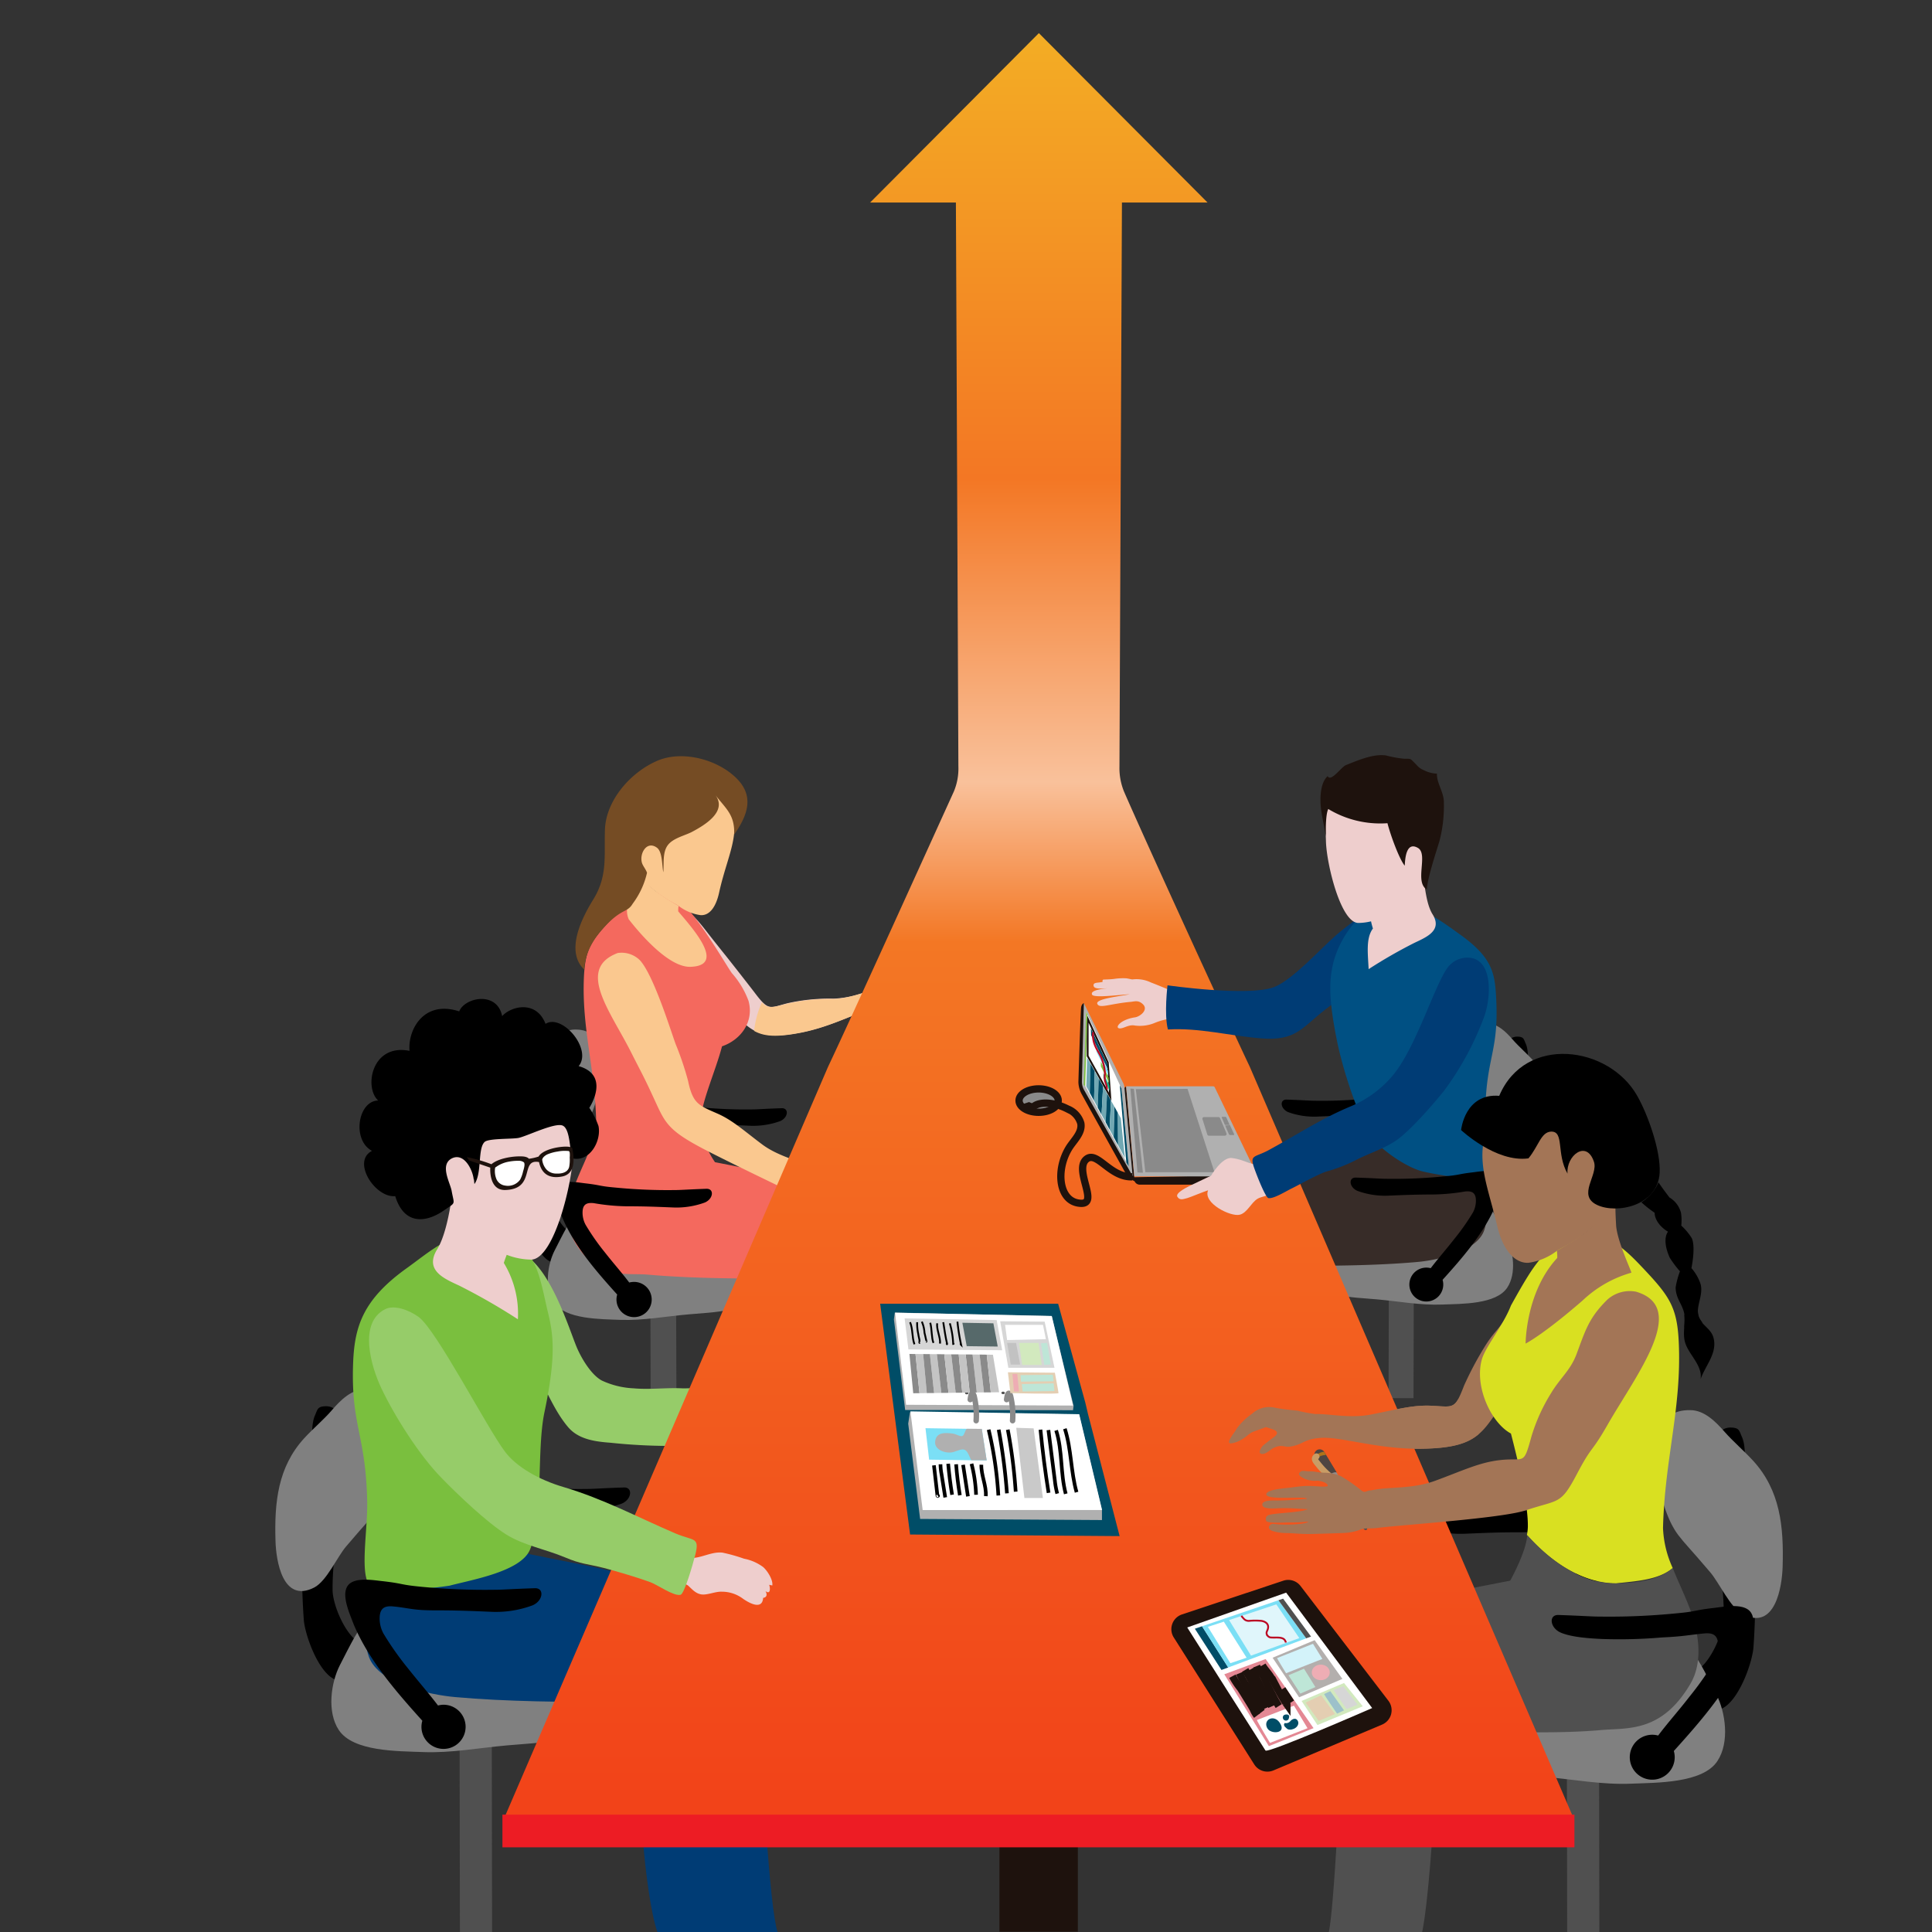 <svg id="Layer_1" data-name="Layer 1" xmlns="http://www.w3.org/2000/svg" xmlns:xlink="http://www.w3.org/1999/xlink" viewBox="0 0 350 350"><rect x="0" y="0" width="350" height="350" fill="#333333" stroke="none"/><defs><style>.cls-1{fill:#fac88f;}.cls-2{fill:#a37556;}.cls-3{fill:#505050;}.cls-4{fill:gray;}.cls-5{fill:#eececd;}.cls-6{fill:#f4695e;}.cls-7{fill:#754c24;}.cls-8{fill:#96cc69;}.cls-9{fill:#003c75;}.cls-10{fill:#7abf3e;}.cls-11{fill:#1e120d;}.cls-12{fill:#fff;}.cls-13{fill:#d9e021;}.cls-14{fill:#372c28;}.cls-15{fill:url(#linear-gradient);}.cls-16{fill:#ed1c24;}.cls-17,.cls-19{fill:#8a8a8a;}.cls-17,.cls-20,.cls-26{stroke:#1e120d;}.cls-17,.cls-20,.cls-24,.cls-26,.cls-27,.cls-28,.cls-31,.cls-47{stroke-miterlimit:10;}.cls-17,.cls-26{stroke-width:1.32px;}.cls-18{fill:#b0b0b0;}.cls-20,.cls-24,.cls-26,.cls-27,.cls-28,.cls-31,.cls-47{fill:none;}.cls-20,.cls-24,.cls-31{stroke-width:0.33px;}.cls-21{fill:#004d67;}.cls-22{fill:#7bdff5;}.cls-23{fill:#0eb88c;}.cls-24{stroke:#bb0823;}.cls-25{fill:#71a8b3;}.cls-27{stroke:#8a8a8a;stroke-width:0.99px;}.cls-27,.cls-47{stroke-linecap:round;}.cls-28,.cls-31{stroke:#000;}.cls-28{stroke-width:0.66px;}.cls-29{fill:#c9c9c9;}.cls-30{fill:#d6d6d6;}.cls-32{fill:#56696a;}.cls-33{fill:#c4c4c4;}.cls-34{fill:#c2c2c2;}.cls-35{fill:#d2e9be;}.cls-36{fill:#bee6d7;}.cls-37{fill:#e4ceb2;}.cls-38{fill:#eeadb4;}.cls-39{fill:#e0f6fb;}.cls-40{fill:#e48894;}.cls-41{fill:#b3afad;}.cls-42{fill:#d3f3fa;}.cls-43{fill:#9dc1ca;}.cls-44{fill:#928c8a;}.cls-45{fill:#4e4542;}.cls-46{fill:#af7319;}.cls-47{stroke:#c99c65;stroke-width:1.12px;}.cls-48{fill:#005083;}</style><linearGradient id="linear-gradient" x1="188.2" y1="328.9" x2="188.2" y2="6" gradientUnits="userSpaceOnUse"><stop offset="0.01" stop-color="#f24319"/><stop offset="0.49" stop-color="#f37724"/><stop offset="0.58" stop-color="#f9c19b"/><stop offset="0.75" stop-color="#f37724"/><stop offset="1" stop-color="#f3ad24"/></linearGradient></defs><title>img</title><path class="cls-1" d="M161.18,236.13c-.68-5.88,2.3-15.16-6.56-18.09-2.28-.75-4.29-1.59-6.5-2.44-5.57,2.78-9.35,9.84-8.2,15.92a3.16,3.16,0,0,0,.22.35h.2a10.42,10.42,0,0,1,3.66,1.32s-.1,10.18,0,12.66a60,60,0,0,0,1.11,10.09h18C162.23,249.47,161.51,239,161.18,236.13Z"/><path class="cls-2" d="M153.7,255.94h2.74c-1.6-8.17-1.21-17.08-4-25.09C152.8,239.32,155.31,247.48,153.7,255.94Z"/><polygon class="cls-3" points="117.88 255.94 122.55 255.94 122.49 236.97 117.83 236.97 117.88 255.94"/><path d="M113.57,200.56c.79-1.43,3.64-.87,4.89-.73,2.9.34,5,.47,7.9.72a85.57,85.57,0,0,0,9.87.43c1.08,0,2.13-.11,5.42-.22,1.32,0,1.13,1.73-.32,2.34a14.28,14.28,0,0,1-5.49.84c-3-.13-4.6-.2-7.65-.2s-6.21-.33-8.27-.53c-1.07-.11-1.74.11-1.89,1.17a4.26,4.26,0,0,0,.51,2.54,40.48,40.48,0,0,0,3.29,4.68c1.47,1.89,2.8,3.37,4.11,5.09a3.32,3.32,0,0,1,.77-.1,3,3,0,1,1-3,3,2.81,2.81,0,0,1,.12-.82c-3.55-3.94-7.28-8.22-9.34-13.09C114,204.36,112.81,201.9,113.57,200.56Z"/><path d="M99.64,228.52c-2.26-1.09-4.11-6.06-4.38-8.44A92,92,0,0,1,95.08,210c0-4.85.84-9.34,1.33-14.07.18-1.68-.21-4.06.46-5.59.38-.86.36-1.26,1.4-1.33,2.86-.18,2.53,3.84,2.67,5.5.6,7.11-1.56,14-1.52,21.12,0,2.2,2.08,7.29,4.63,8-.72,1.27-1.52,4.12-2.26,5.69A5,5,0,0,1,99.64,228.52Z"/><path class="cls-4" d="M115,217.2c6.26-.47,13.46-4,19.62-1,7.06,3.52,9.35,12,3.75,17.84-3.51,3.68-8.86,3.64-13.64,4.07-4.15.36-8.13,1.13-12.27,1-3.57-.15-10.06-.05-12.14-3.19-1.74-2.64-1.14-6.87.17-9.41,3.17-6.18,4.16-9.11,11.58-9.13C112.94,217.38,113.64,217.3,115,217.2Z"/><path class="cls-4" d="M105.85,204.09c1.6-2.14,2.67-5.71,3.17-10.13.37-3.19-.24-7.53-4.89-7.45-2,0-3.59,1.64-4.8,3s-2.75,2.68-4,4.1c-3.81,4.16-4.34,9.24-4.16,14.9.08,2.8,1,9.06,5.57,6.73,1.83-.94,3.33-4.44,4.66-6C104.39,205.77,104.88,205.38,105.85,204.09Z"/><path class="cls-5" d="M156.24,179.92a19.25,19.25,0,0,1-5.24,1,34.19,34.19,0,0,0-8.36.83c-3.09.79-3.34,1.47-5.71-1.64-1-1.32-5.11-6.57-5.72-7.31-.8-1-1.8-2.25-2.47-3.11-1.92-2.44-3.27-4.44-6.17-5.83-1.29-.62-4.22-.29-3.72.22-4.57,5.38,2.77,9.61,8.06,14.38,3.2,2.89,3.37,2.57,6.36,5.48s4.6,4.51,11.72,3.13c4.74-.91,8.66-2.86,11.46-3.83A11.27,11.27,0,0,0,156.24,179.92Z"/><path class="cls-6" d="M148.27,215.37a68.09,68.09,0,0,0-12.74-3.66c-1.71-.32-6-1.17-6-1.17s-1.88-2.6-1.93-4.63A12,12,0,0,1,127,203c-.09-3,2.65-9,3.8-13.45,3.37-1.15,5.85-4.41,4.8-8.24a15.86,15.86,0,0,0-3-5c-1-1.3-7.4-12.69-10.85-14.07-4-1.59-7,0-10.54,3.82-4.07,4.29-5.2,5.76-5.43,11-.4,9.23,2,16.35,2.22,26.07.1,4.12-3.5,9.38-4.52,13.68-.95,4-.3,6.59.68,8.25,4.07,6.89,9.41,5.51,13.18,5.85,7.44.66,15.88.73,23,.71a2.93,2.93,0,0,1-.21-.35C138.92,225.21,142.71,218.15,148.27,215.37Z"/><path d="M100.81,215.14c.85-1.52,3.88-.92,5.2-.77,3.09.36,2.4.5,5.49.77a96.61,96.61,0,0,0,10.76.45c1.14,0,2.26-.11,5.76-.23,1.41,0,1.2,1.84-.34,2.49a14.92,14.92,0,0,1-5.84.89c-3.23-.13-5.15-.21-8.4-.21a37.5,37.5,0,0,1-5.88-.57c-1.13-.11-1.84.12-2,1.25a4.59,4.59,0,0,0,.55,2.71,42.45,42.45,0,0,0,3.5,5c1.57,2,3,3.59,4.38,5.42a3.61,3.61,0,0,1,.82-.11,3.19,3.19,0,1,1-3,2.29c-3.78-4.19-7.75-8.74-9.93-13.93C101.25,219.2,100,216.58,100.81,215.14Z"/><path class="cls-1" d="M171,180.3c-.51-.61-.74-.69-1.26-1.28a9.23,9.23,0,0,0-2.53-1.59,3.58,3.58,0,0,0-3.41-.12c-1,.39-1.93.7-2.91,1a20.49,20.49,0,0,1-2.41,1c-1.77.29-4.53,1.6-7.51,1.65a35,35,0,0,0-8.48.89c-2.36.6-3.41,1-4.46-.28a16.49,16.49,0,0,0-1.41,5.19c1.79,1,4,1.18,8.34.35,6.23-1.2,11-4.19,13.77-4.4a5.82,5.82,0,0,1,2.42.16,5.55,5.55,0,0,0,1.59.2c1.06,0,1.08-.61,2.47-.31.47.11,1.18.64,1.75.52.79-.17-.08-1-.41-1.18-.52-.26-1-.49-1.7-.83-.52-.24-.81-.62,0-1.08l.86-.51,1.8.26a9.83,9.83,0,0,1,1.74.68,5.39,5.39,0,0,0,.95.27C170.71,180.94,171.67,181.09,171,180.3Z"/><path class="cls-1" d="M122.87,165.11a4.91,4.91,0,0,1,.06-1c-3.36-1.9-7.22-4.35-8.52-8.51a14.71,14.71,0,0,1,.2,4.92c-.12,2.19-.13,1.15-.77,3.15a3.74,3.74,0,0,0,.06,2.86c1.92,2.48,7.15,8.67,11.11,8.62C131.41,175,126,168.75,122.87,165.11Z"/><path class="cls-1" d="M130.79,143.12c-3.58-5.3-11.91-5.52-14.8-2.57-3.69,3.77-3.74,8.33-1.92,14.49.2.71.46,1.24.64,1.8.77,2.47,4.91,5.51,7.5,6.85l.66.37a8.46,8.46,0,0,0,4.06,1.73c1.71.09,2.81-1.64,3.35-4.11C132,153.84,135.29,149.75,130.79,143.12Z"/><path class="cls-7" d="M133.32,140.89c-3.43-3.32-9.56-4.93-14-3.17-4.93,2-9.55,7.19-9.73,12.58-.16,4.86.53,8.42-2.17,12.74-2,3.26-5.09,9.28-1.56,12.63.1-3.42,2.1-6.29,4.41-8.54,2.56-2.49,3.44-1.88,4.35-3.42a14.86,14.86,0,0,0,2.59-5.59c-.14-.52-.73-1.24-.9-1.76-.54-1.7.86-4.18,2.73-2.77,1,.79.87,3.3,1.13,4.42.12-1.51-.16-3.55.77-4.85s3-1.74,4.35-2.42c2.37-1.25,6.62-3.77,4.22-6.83,1.95,2.59,3.64,3.63,3.49,7.29C135.38,147.77,136.8,144.25,133.32,140.89Z"/><path class="cls-1" d="M159,217.06c-1.45-.51-2.88-1.18-4-1.67.23-.48,5.42,2.22,5.84,1.29.29-.64-1.91-1.65-2.35-1.86a31.65,31.65,0,0,0-2.89-1.36c-1.26-.44-2.92-.71-2.65-1,.4-.48,1.65-.19,1.65-.19a3.66,3.66,0,0,0,2,.34c.34-.08,1.22-.13.92-.78-.15-.32-.63-.34-.93-.43a9.44,9.44,0,0,0-1-.29,8.42,8.42,0,0,1-1.34-.29,5.87,5.87,0,0,0-2.57-.31,24.41,24.41,0,0,0-3.69,1.11c-.61.2-.9-.05-1.46-.26-.22-.07-.39-.21-.57-.28-1.8-1-5.2-1.74-7.91-3.78-3.34-2.5-5.34-4.37-8.11-5.58-3.33-1.46-4.42-1.74-5.29-5.91a54.7,54.7,0,0,0-2.24-6.64c-.84-2.24-4-12.57-6.51-15.24a4.71,4.71,0,0,0-4-1.28c-7.53,2.85-1.39,10.47,2.29,17.71,2.22,4.39,2.4,4.56,4.39,8.89s2.43,5.61,9.8,9.37c5.3,2.71,12.41,6.08,15.41,7.57.87.58,1.51.68,2.08,1.08a7.13,7.13,0,0,0,2.33,1.43c1.19.47,3.89,1.52,4.62,1.78,1.16.41,1.82.53,3,.88a7.19,7.19,0,0,0,2.12.42c1.13,0,.9-.94.38-1.07A13.92,13.92,0,0,1,156,220c-.86-.33-2.59-1.07-2.51-1.37a20.29,20.29,0,0,0,2.47,1c.81.27,3.08,1.25,3.35.87.49-.68.06-1-.73-1.37-1.3-.67-3.63-1.57-4.32-2.31,1.49.47,2.37.63,3.78,1.17.58.22,2.37,1.11,2.72.4S159.46,217.23,159,217.06Z"/><path class="cls-5" d="M144.75,257.21c-.47-.91-.75-1.06-1.25-1.95s-1.51-1.57-2.76-2.67a4.63,4.63,0,0,0-4.28-1c-1.31.24-2.61.38-3.92.5a27.21,27.21,0,0,1-3.3.62c-2.31-.1-6.13.82-9.9.11-4.62-.88-7.58-1.77-11-1.62h-.17c-.84,2.44-.51,5.07-.15,7.71.66,0,1.37.06,2.14.07,8.16.12,15-2.38,18.5-1.93a7.67,7.67,0,0,1,3,.83,7.11,7.11,0,0,0,2,.68c1.34.28,1.52-.49,3.19.26.56.25,1.31,1.11,2.07,1.11,1,0,.17-1.3-.21-1.6-.58-.46-1.1-.87-1.92-1.48-.6-.45-.86-1,.24-1.38l1.21-.41s1.17.41,2.2.79,1.21.88,2,1.32a6.77,6.77,0,0,0,1.13.59C144.18,257.93,145.36,258.37,144.75,257.21Z"/><path class="cls-8" d="M88.65,228c-1.44,4.11,1.28,7.78,3.25,11.2,2.11,3.68,4.22,7.39,6.19,11.15,1.47,2.79,2.78,5.78,4.84,8.2,1.9,2.23,4.92,2.61,7.7,2.82a103.13,103.13,0,0,0,11.78.57c2.22-.09,6.26.87,7.64-1.27.92-1.42,1.94-7.37.6-8.6-1.11-1-5.6-.49-7.07-.56-2.9-.14-5.9.26-8.78,0a15.27,15.27,0,0,1-5.79-1.42c-2-1.09-3.84-4.27-4.67-6.36C102.2,238.3,97,221.42,88.65,228Z"/><path class="cls-3" d="M86.23,354.16h0a2.92,2.92,0,0,0,2.92-2.93l-.06-36.49H83.26l.06,36.51A2.91,2.91,0,0,0,86.23,354.16Z"/><path d="M77.93,269.21c1-1.78,4.56-1.09,6.12-.9,3.62.41,6.25.58,9.88.9a108.09,108.09,0,0,0,12.34.53c1.34,0,2.66-.14,6.77-.27,1.65-.05,1.41,2.16-.39,2.92a17.72,17.72,0,0,1-6.87,1.05c-3.8-.16-5.75-.25-9.57-.25-3.66,0-7.75-.41-10.34-.67-1.33-.13-2.17.14-2.36,1.47a5.34,5.34,0,0,0,.64,3.18A49.58,49.58,0,0,0,88.26,283c1.84,2.37,3.5,4.22,5.15,6.38a3.42,3.42,0,0,1,1-.13A3.72,3.72,0,1,1,90.65,293a3.81,3.81,0,0,1,.15-1c-4.44-4.93-9.1-10.28-11.67-16.37C78.45,274,77,270.9,77.93,269.21Z"/><path d="M60.53,304.18c-2.83-1.37-5.15-7.59-5.48-10.56A113.06,113.06,0,0,1,54.81,281c0-6.07,1.06-11.68,1.68-17.59.22-2.1-.27-5.08.57-7,.47-1.07.45-1.57,1.75-1.65,3.58-.23,3.17,4.8,3.34,6.87.75,8.89-1.95,17.56-1.9,26.41,0,2.75,2.59,9.11,5.79,10-.91,1.58-1.9,5.14-2.83,7.11A6.56,6.56,0,0,1,60.53,304.18Z"/><path class="cls-4" d="M79.73,290c7.82-.59,16.83-5,24.52-1.19,8.83,4.39,11.69,15,4.7,22.29-4.4,4.61-11.09,4.56-17.06,5.09-5.18.46-10.17,1.42-15.33,1.21-4.48-.18-12.59-.05-15.19-4-2.17-3.29-1.42-8.58.21-11.76,4-7.72,5.2-11.38,14.48-11.41C77.15,290.25,78,290.15,79.73,290Z"/><path class="cls-4" d="M68.28,273.63c2-2.68,3.35-7.14,4-12.66.46-4-.3-9.41-6.12-9.31-2.46,0-4.48,2-6,3.77s-3.43,3.35-5.05,5.12c-4.76,5.21-5.42,11.56-5.2,18.63.1,3.51,1.28,11.33,7,8.42,2.28-1.17,4.16-5.55,5.82-7.48C66.46,275.73,67.07,275.25,68.28,273.63Z"/><path class="cls-9" d="M89.94,275c-21.59-1.86-21.68,7-23.1,12.07-.29,3.14-1.36,9.43,0,13.11,1.79,4.83,10.87,6.84,15.59,7.26,9.39.84,20,.91,29,.89,1.66,0,4.57,1.65,4.57,1.65s-.13,12.73,0,15.83c.49,11.73,2,21.33,3.11,24.22,5.34.17,16.33.1,21.76,0-1.55-4.66-2.85-31.71-3.39-36.38-.85-7.34,2.88-18.95-8.2-22.6-7.11-2.35-12.15-5.37-24-7.63-2.14-.41-9.58-1.92-9.58-1.92s.08-3.8-1-5.46C94.4,275.71,90.08,275.11,89.94,275Z"/><path class="cls-10" d="M68.12,287.86c-3.52-.35-1.45-9.9-1.6-16-.28-12.15-3-13.62-2.54-25.15.28-6.5,1.84-11.35,9.75-17,5.3-3.79,10.46-9,19.36-4.77,4.21,2,4.94,7.57,6.07,12.37,1,4.07,1.74,7.76-.52,18.5-1.48,7-.12,19-2.64,24.95-1.67,3.95-10.55,5.43-14.56,6.5A64.05,64.05,0,0,1,68.12,287.86Z"/><path d="M62.88,287.45c1.06-1.9,4.85-1.16,6.51-1,3.85.45,3,.63,6.85,1A118.63,118.63,0,0,0,89.7,288c1.42,0,2.82-.14,7.2-.28,1.76-.06,1.5,2.29-.42,3.1A19,19,0,0,1,89.17,292c-4-.17-6.43-.27-10.49-.27-3.9,0-4.6-.43-7.35-.7-1.42-.15-2.31.14-2.52,1.56a5.68,5.68,0,0,0,.68,3.38,54.35,54.35,0,0,0,4.38,6.22c2,2.52,3.73,4.48,5.48,6.78a3.86,3.86,0,0,1,1-.14,4,4,0,1,1-4,4,4,4,0,0,1,.16-1.1c-4.72-5.24-9.68-10.93-12.42-17.42C63.43,292.52,61.87,289.24,62.88,287.45Z"/><path class="cls-5" d="M91.27,228.79A17.69,17.69,0,0,1,93.82,239a111.55,111.55,0,0,0-10.63-6.1c-2.67-1.24-6.35-2.74-4-6.56,1.24-2,2-5.47,2.41-7.92.56-3.42-1.71-3.27,2.71-2.28,3.32.75,6.36,3.42,9.66,4C93.43,224.08,92.11,226.17,91.27,228.79Z"/><path class="cls-5" d="M90.23,226.58a16.29,16.29,0,0,1-4.55-3c-2.78-3-5-5.92-6-9.87-.31-1.25-1.39-7.2-.07-11.52.8-2.61,1.42-4.57,4-6.41,3.7-2.65,9.82-2.85,14.91.11s5.41,8.1,5.29,13.24-3.39,18.79-7.5,19.06A12.62,12.62,0,0,1,90.23,226.58Z"/><path d="M85.82,213.87c0-1.48-1.59-5.23-4-4-2.2,1.18-.26,4.41,0,5.87.46,2.6.84,2-1.34,3.5-3.44,2.41-7.32,2.59-8.88-2.55-3.62.36-7.94-6.27-4.21-8.2-3.67-1.94-2.56-9.06,1.12-9.12-2.6-2.37-1.18-10.36,5.68-9-.33-3.77,2.53-9.26,9-7.15,1-2.54,6.86-3.74,7.78.86,1.56-1.77,6.15-3,7.86,1.4,3-1.9,8.52,4.6,6,7.66,5.86,1.66,1.93,7.55,1.93,7.55a14.73,14.73,0,0,1,1.66,3.29c.56,2.71-1.58,6.6-4.75,5.86-.48-1.41-.35-5.28-1.72-5.92s-6.49,1.91-8,2.22c-1.15.24-5.42.06-6.15.73-1.3,1.19-.45,5.69-1.85,7.63C85.85,213.84,85.88,213.15,85.82,213.87Z"/><path class="cls-11" d="M84.55,209.61a28.8,28.8,0,0,1,4.48,1.3c1.23-1.07,3.85-1.47,5.36-1.42,1.18,0,1.42.43,1.42.43a9.12,9.12,0,0,0,1.76-.4c1-1.7,5.8-2.16,6.1-1.52.63,3.05,0,4.79-1.86,5.14-2.1.4-3.66-.3-4.16-2.62-3.54-.66-.48,4.88-6.1,5.06-3.06.1-2.73-4.05-2.73-4.05L85,210.23Z"/><path class="cls-12" d="M89.7,211.55a3.78,3.78,0,0,0,.27,2.14,2,2,0,0,0,1.55,1.09,2.73,2.73,0,0,0,2.71-1.08,5.87,5.87,0,0,0,.53-1.49c.11-.36.42-1.33.15-1.64a1.46,1.46,0,0,0-.9-.28,8.84,8.84,0,0,0-1.85.16,5.62,5.62,0,0,0-2.35,1C89.74,211.5,89.79,211.39,89.7,211.55Z"/><path class="cls-12" d="M98.22,210.05a3.24,3.24,0,0,0,.73,1.76,2.39,2.39,0,0,0,1.91.79c.89.05,2-.2,2.25-1.2a7,7,0,0,0,.1-1.71,4.23,4.23,0,0,0,0-.87c-.08-.31-.11-.31-.48-.32a6.42,6.42,0,0,0-1.69.11,7.66,7.66,0,0,0-1.82.49,2.33,2.33,0,0,0-.77.54A1.45,1.45,0,0,0,98.22,210.05Z"/><path class="cls-2" d="M241.35,256.34a24.48,24.48,0,0,0,6.88-.06c4.62-.88,7.58-1.77,11-1.62,4.1.18,4.28.83,6-3.65a60.4,60.4,0,0,1,3.71-7,22.24,22.24,0,0,1,2.19-3,19.07,19.07,0,0,0,2.28-3.36c1.78-3.57,4.25-7.44,7.53-10,1.46-1.11,3.86-1.83,3.36-1,7.18,5.57-.95,12.84-6.37,20.24-3.27,4.47-3.57,4.11-6.57,8.57-3.11,4.62-4.61,6.89-13.95,7-6.21.09-11.66-1.33-15.44-1.81A14.76,14.76,0,0,1,241.35,256.34Z"/><path class="cls-3" d="M286.82,354h0a2.92,2.92,0,0,0,2.92-2.92l-.06-35.49h-5.83l.06,35.51A2.91,2.91,0,0,0,286.82,354Z"/><path d="M294.09,273.51c-1-1.84-4.7-1.12-6.3-.94-3.73.43-6.44.61-10.17.93a110,110,0,0,1-12.71.54c-1.38,0-2.73-.13-7-.27-1.7,0-1.45,2.22.41,3a18.36,18.36,0,0,0,7.07,1.08c3.91-.16,5.92-.26,9.85-.26,3.77,0,8-.42,10.64-.69,1.37-.13,2.24.15,2.44,1.52a5.58,5.58,0,0,1-.66,3.27,50.8,50.8,0,0,1-4.24,6c-1.89,2.44-3.6,4.34-5.29,6.56a4.07,4.07,0,0,0-1-.13A3.83,3.83,0,1,0,281,298a3.65,3.65,0,0,0-.15-1c4.57-5.07,9.37-10.58,12-16.85C293.55,278.4,295.06,275.24,294.09,273.51Z"/><path d="M312,309.49c2.91-1.4,5.3-7.8,5.64-10.86a117.29,117.29,0,0,0,.24-13c0-6.24-1.08-12-1.72-18.11-.23-2.16.28-5.22-.59-7.2-.49-1.1-.46-1.62-1.8-1.7-3.69-.24-3.26,4.94-3.44,7.07-.77,9.15,2,18.07,1.95,27.18,0,2.84-2.66,9.38-5.95,10.26.93,1.63,1.95,5.3,2.91,7.32A6.55,6.55,0,0,0,312,309.49Z"/><path class="cls-4" d="M292.24,294.92c-8.05-.6-17.33-5.17-25.25-1.23-9.08,4.53-12,15.41-4.83,22.95,4.53,4.75,11.41,4.7,17.55,5.24,5.34.47,10.47,1.47,15.79,1.25,4.61-.19,13-.06,15.63-4.11,2.24-3.39,1.47-8.83-.21-12.11-4.08-7.94-5.36-11.71-14.91-11.74C294.89,295.16,294,295.06,292.24,294.92Z"/><path class="cls-4" d="M304,278.05c-2.06-2.75-3.44-7.35-4.09-13-.47-4.11.31-9.69,6.3-9.59,2.54,0,4.62,2.11,6.18,3.89s3.53,3.45,5.2,5.27c4.9,5.36,5.57,11.89,5.35,19.18-.1,3.6-1.32,11.66-7.17,8.66-2.35-1.21-4.28-5.71-6-7.69C305.9,280.22,305.27,279.72,304,278.05Z"/><path class="cls-13" d="M292.82,286.84c3.21-.4,7.55-.52,10.21-2.77a19.22,19.22,0,0,1-1.76-7.23c.3-12.5,3.38-21.67,2.86-33.54-.29-6.7-1.75-8.59-7-14.11-4.62-4.87-7.86-6.66-13-4.63-4.44,1.78-6,4-10.41,11.95-1.4,3.64-4.63,7.46-5.28,9.8-1.36,4.93,1.72,11.48,5.28,13.39,1.48,5.68,3.17,13.15,3.06,17a8.64,8.64,0,0,1-.17,1.39C281,283,286.73,286.84,292.82,286.84Z"/><path class="cls-3" d="M307.09,294.44c-.76-3.21-2.64-6.85-4.06-10.37-2.66,2.25-6.53,2.68-10.21,2.77-6.09.16-11.8-3.88-16.15-8.75-.15,3-3.08,8.26-3.08,8.26l-7.77,1.51a87.31,87.31,0,0,0-16.4,4.71c7.16,3.58,12,12.67,10.55,20.49a3.46,3.46,0,0,1-.28.44c9.13,0,20.73.78,30.3-.08,4.86-.43,11,.51,16.23-8.36C307.48,302.93,308.32,299.61,307.09,294.44Z"/><path class="cls-3" d="M279.94,287.5c16.73-1.44,16.8,5.45,17.89,9.35.23,2.43,1.06,7.3,0,10.15-1.39,3.74-8.42,5.3-12.07,5.62-7.28.65-15.53.71-22.44.69a10,10,0,0,0-3.54,1.28s.1,9.86,0,12.26c-.38,9.08-1.54,21.88-2.41,24.11-4.14.13-12.65.08-16.86,0,1.21-3.61,2.21-29.91,2.63-33.52.66-5.7-2.23-14.68,6.35-17.51,5.51-1.82,9.41-4.16,18.63-5.91,1.66-.32,7.42-1.49,7.42-1.49s-.07-2.94.76-4.22C276.49,288,279.84,287.56,279.94,287.5Z"/><polygon class="cls-3" points="256.07 253.3 251.55 253.3 251.6 234.25 256.12 234.25 256.07 253.3"/><path d="M260.24,199c-.77-1.38-3.53-.84-4.73-.7-2.81.32-4.85.46-7.65.7a82.63,82.63,0,0,1-9.56.41c-1,0-2.06-.1-5.25-.21-1.28,0-1.09,1.67.31,2.27a13.78,13.78,0,0,0,5.32.81c2.94-.12,4.45-.2,7.41-.2s6-.31,8-.51c1-.1,1.68.1,1.83,1.13a4.18,4.18,0,0,1-.5,2.47,38.76,38.76,0,0,1-3.19,4.52c-1.42,1.84-2.71,3.27-4,4.94a2.66,2.66,0,0,0-.75-.1,2.88,2.88,0,1,0,2.88,2.88,3,3,0,0,0-.11-.8c3.44-3.81,7-8,9-12.68C259.84,202.68,261,200.3,260.24,199Z"/><path d="M273.73,226.07c2.18-1,4-5.87,4.24-8.18a88.4,88.4,0,0,0,.18-9.76c0-4.7-.82-9-1.3-13.63-.17-1.62.21-3.93-.44-5.41-.37-.83-.35-1.22-1.35-1.29-2.78-.17-2.46,3.72-2.59,5.32-.59,6.89,1.51,13.61,1.47,20.46,0,2.13-2,7.06-4.48,7.72.7,1.22,1.47,4,2.18,5.51A5.07,5.07,0,0,0,273.73,226.07Z"/><path class="cls-4" d="M258.86,215.11c-6.07-.46-13-3.89-19-.93-6.84,3.41-9.05,11.59-3.64,17.27,3.41,3.57,8.59,3.53,13.21,3.94,4,.36,7.88,1.1,11.88.94,3.46-.14,9.75,0,11.76-3.09,1.68-2.55,1.1-6.65-.16-9.11-3.07-6-4-8.81-11.22-8.84C260.85,215.29,260.18,215.21,258.86,215.11Z"/><path class="cls-4" d="M267.72,202.41c-1.55-2.07-2.59-5.53-3.08-9.8-.35-3.09.24-7.29,4.74-7.22,1.91,0,3.48,1.59,4.65,2.93s2.66,2.6,3.91,4c3.69,4,4.2,8.94,4,14.42-.08,2.72-1,8.78-5.4,6.52-1.77-.91-3.22-4.3-4.5-5.79C269.13,204,268.66,203.67,267.72,202.41Z"/><path class="cls-14" d="M250.94,203.5c16.73-1.44,16.8,5.45,17.89,9.35.23,2.43,1.06,7.3,0,10.15-1.39,3.74-8.42,5.3-12.07,5.62-7.28.65-15.53.71-22.44.69a10,10,0,0,0-3.54,1.28s.1,9.86,0,12.26c-.38,9.08-1.54,11.88-2.41,14.11-4.14.13-12.65.08-16.86,0,1.21-3.61,2.21-19.91,2.63-23.52.66-5.7-2.23-14.68,6.35-17.51,5.51-1.82,9.41-4.16,18.63-5.91,1.66-.32,7.42-1.49,7.42-1.49s-.07-2.94.76-4.22C247.49,204,250.84,203.56,250.94,203.5Z"/><rect class="cls-11" x="181.06" y="332.7" width="14.2" height="17.24"/><path class="cls-15" d="M188.2,328.9H91.54L150,193.28c4.16-8.77,18.43-40.28,22.79-49.87a10.74,10.74,0,0,0,.83-4.56l-.45-102.16H157.63L188.2,6l30.56,30.69H203.25l-.45,102.16a11.26,11.26,0,0,0,.83,4.56c4.11,9.46,18.63,41.1,22.79,49.87L284.86,328.9H188.2Z"/><rect class="cls-16" x="91.02" y="328.74" width="194.2" height="5.92"/><path class="cls-2" d="M282.11,227.89a7.05,7.05,0,0,0-.07-1.31c4.32-2.45,9.29-5.6,11-11-.54,1.55-.4,3.9-.27,6.34.15,2.82,2.78,8.34,2.77,8.64a21.26,21.26,0,0,0-8.86,5.06c-7.26,6.29-10.3,7.78-10.3,7.78S276.37,234.08,282.11,227.89Z"/><ellipse class="cls-17" cx="188.16" cy="199.38" rx="3.55" ry="2.12"/><path class="cls-11" d="M184.93,200.15c.44-.16,1.49-.5,1.49-.5l1.15.47s.05.93.09,1.32A4,4,0,0,1,186,201,2.63,2.63,0,0,1,184.93,200.15Z"/><path class="cls-11" d="M205.48,213.18,204,196.82l-.51.46s.91,13,1.19,15.69a1.28,1.28,0,0,0,1,1.05Z"/><path class="cls-11" d="M227.67,212.83v.78c0,.59-.25,1-.85,1H206.47a1,1,0,0,1-1-1l0-.34Z"/><path class="cls-11" d="M196.35,181.73s-.4.1-.5.79-.49,13.51-.49,13.51a4.9,4.9,0,0,0,.46,1.92c.33.68,8.32,15,8.32,15a1.2,1.2,0,0,0,.63.29.48.48,0,0,0,.4-.16Z"/><path class="cls-18" d="M196.35,181.73,196,195.87a3,3,0,0,0,.39,1.59l8.8,15.6-1.48-16a2.75,2.75,0,0,0-.25-.89Z"/><path class="cls-18" d="M204,196.79h15.75a.36.36,0,0,1,.32.2l7.53,15.62a.36.36,0,0,1-.32.51H205.48Z"/><path class="cls-12" d="M196.77,183.3l-.32,12.93a.94.94,0,0,0,.1.43l7.94,14.65-1.33-14.12Z"/><polygon class="cls-19" points="206.06 212.4 207.05 212.45 205.42 197.26 204.78 197.21 206.06 212.4"/><polygon class="cls-19" points="207.49 212.35 220.01 212.35 215.13 197.26 205.76 197.31 207.49 212.35"/><path class="cls-19" d="M218.13,202.37l2.6,0a.3.3,0,0,1,.29.19l1.16,2.74a.31.31,0,0,1-.29.44H219a.31.31,0,0,1-.29-.22l-.85-2.71A.3.3,0,0,1,218.13,202.37Z"/><path class="cls-19" d="M223.55,205.41l-.74-1.58-.86.07.65,1.52a.32.32,0,0,0,.31.2h.59C223.62,205.61,223.55,205.41,223.55,205.41Z"/><path class="cls-19" d="M222.15,202.42a.19.19,0,0,0-.15-.09h-.57s-.16,0-.1.11c.13.32.35.83.57,1.35l.86,0Z"/><polygon class="cls-20" points="197.04 184.52 197.04 191.3 201.13 198.69 200.69 192.48 197.04 184.52"/><polygon class="cls-21" points="197.62 186.27 200.63 192.78 200.7 193.72 197.66 187.53 197.62 186.27"/><polygon class="cls-22" points="198.63 189.67 200.72 193.97 200.79 194.91 198.63 190.52 198.63 189.67"/><polygon class="cls-10" points="199.43 192.32 200.84 195.24 200.91 196.18 199.43 193.17 199.43 192.32"/><polygon class="cls-23" points="199.89 194.41 200.97 196.66 201.04 197.6 199.89 195.26 199.89 194.41"/><path class="cls-24" d="M198.1,187c-.15.15-.1.61-.09.81a4.56,4.56,0,0,0,.3,1.42c.34.94,1,1.75,1.32,2.67a8.49,8.49,0,0,1,.54,2.58,5.87,5.87,0,0,0,0,1.33c.14.44.48,1.21.32,1.55"/><polygon class="cls-10" points="196.59 196.82 196.99 183.75 196.77 183.3 196.35 196.52 196.59 196.82"/><polygon class="cls-21" points="202.86 196.62 203.16 197.19 204.49 211.31 204.04 210.57 202.86 196.62"/><polygon class="cls-25" points="196.94 191.59 196.79 196.82 197.42 197.98 197.57 192.73 196.94 191.59"/><polygon class="cls-21" points="197.57 192.73 197.42 197.98 198.2 199.43 198.32 194.07 197.57 192.73"/><polygon class="cls-25" points="198.32 194.07 198.2 199.43 198.86 200.66 199.04 195.37 198.32 194.07"/><polygon class="cls-21" points="199.04 195.37 198.86 200.66 199.56 201.96 199.83 196.79 199.04 195.37"/><polygon class="cls-25" points="199.83 196.79 199.56 201.96 200.3 203.32 200.56 198.1 199.83 196.79"/><polygon class="cls-21" points="200.56 198.1 200.3 203.32 201.02 204.65 201.26 199.36 200.56 198.1"/><polygon class="cls-25" points="203.05 202.59 202.47 201.53 202.54 207.46 203.79 209.79 203.05 202.59"/><polygon class="cls-21" points="201.86 200.44 201.75 206 202.54 207.46 202.47 201.53 201.86 200.44"/><polygon class="cls-25" points="201.26 199.36 201.02 204.65 201.75 206 201.86 200.44 201.26 199.36"/><path class="cls-26" d="M187,201.06c-.07-1.11,2.79-2,6.43-.15a4,4,0,0,1,2.37,2.59c.32,1.78-1.38,3.16-2.23,4.62-2.28,3.88-1.76,9.14,1.64,9.8,4.53.89-1-6.06,1.7-8,1.92-1.35,4.22,3.41,8.21,3.27"/><polygon class="cls-21" points="164.87 277.99 202.83 278.28 197.11 256.19 196.62 254.12 191.69 236.18 159.45 236.18 164.87 277.99"/><polygon class="cls-18" points="164.85 255.84 164.53 257.91 166.69 275.17 199.63 275.37 199.63 273.59 195.49 256.24 164.85 255.84"/><polygon class="cls-12" points="164.93 255.68 167.15 273.56 199.65 273.55 195.51 256.2 164.93 255.68"/><polygon class="cls-18" points="162.11 237.78 161.94 239.01 163.98 255.43 194.39 255.47 194.49 254.67 190.53 238.43 162.11 237.78"/><polygon class="cls-12" points="162.15 237.81 164.15 254.49 194.39 254.63 190.54 238.4 162.15 237.81"/><ellipse class="cls-3" cx="176.83" cy="257.47" rx="0.23" ry="0.31" transform="translate(-86.59 425.3) rotate(-88.02)"/><ellipse class="cls-3" cx="175.78" cy="253.62" rx="0.23" ry="0.31" transform="matrix(0.03, -1, 1, 0.03, -83.76, 420.54)"/><ellipse class="cls-3" cx="183.45" cy="257.45" rx="0.23" ry="0.31" transform="translate(-80.18 431.89) rotate(-88.02)"/><ellipse class="cls-3" cx="182.4" cy="253.6" rx="0.23" ry="0.31" transform="matrix(0.03, -1, 1, 0.03, -77.35, 427.13)"/><path class="cls-27" d="M182.36,253.55s.22-2,.7-.69a14.73,14.73,0,0,1,.38,4.51"/><path class="cls-27" d="M175.77,253.55s.21-2,.69-.69a14.73,14.73,0,0,1,.38,4.51"/><path class="cls-22" d="M167.66,258.73l10.2.15.89,5.7-10.43-.15Z"/><path class="cls-18" d="M175.12,258.84c-.32.37-.4,1.11-.76,1.3s-1.16-.37-1.79-.44c-1.23-.15-3-.33-3.16,1.47-.17,1.58,2.12,2.25,3.34,1.87,1.39-.43,2.07-1,2.77.57.23.54.44.93.44.93s2.23,0,2.78,0l-.88-5.69Z"/><path class="cls-28" d="M169.19,265.46l.63,5.44c0,.05,0,.11.07.12s.05-.1,0-.07"/><path class="cls-28" d="M170.38,265.27a10.22,10.22,0,0,0,.19,1.82l.67,4.18"/><path class="cls-28" d="M171.77,265.17q.25,2.82.71,5.62"/><path class="cls-28" d="M173.21,265.27q.21,2.82.68,5.61"/><path class="cls-28" d="M174.47,265.37l.88,5.71"/><path class="cls-28" d="M176,265.18a25.94,25.94,0,0,1,.82,5.61"/><path class="cls-28" d="M177.78,265.35c-.05,1.92.93,3.77.81,5.69"/><path class="cls-28" d="M179.1,259a67.63,67.63,0,0,1,1.76,11.92"/><path class="cls-28" d="M180.92,259a106.3,106.3,0,0,1,1.5,11.53"/><path class="cls-28" d="M182.57,259A93.9,93.9,0,0,1,184,270.23"/><polygon class="cls-29" points="184.1 258.66 185.58 271.38 188.93 271.38 187.25 258.76 184.1 258.66"/><path class="cls-28" d="M188.49,259q.56,5.75,1.47,11.44"/><path class="cls-28" d="M189.93,259.07l1.17,9.17a15.31,15.31,0,0,0,.43,2.34"/><path class="cls-28" d="M191.33,259.13c1.18,3.7.74,7.74,1.74,11.49"/><path class="cls-28" d="M192.91,258.83c1.19,3.72,1.06,7.74,2.12,11.5"/><polygon class="cls-30" points="163.88 238.84 180.55 239.14 181.56 244.61 164.57 244.46 163.88 238.84"/><path class="cls-31" d="M164.87,239.53c.53,1.29.32,2.71.79,4"/><path class="cls-31" d="M166.15,239.53a8.86,8.86,0,0,0,.2,2.12c.05.34.13.69.2,1s-.08.74.09.59"/><path class="cls-31" d="M167,239.43a5.92,5.92,0,0,1,.48,2c.07.32.15.62.21.93s.22.76.1.69"/><path class="cls-31" d="M168.52,239.63c.32,1.11.21,2.76.59,3.65"/><path class="cls-31" d="M169.8,239.73c-.23.91.63,2.69.49,3.66V243"/><path class="cls-31" d="M170.88,239.53c.21,1.3.4,2.71.7,3.95,0,.12-.08,0-.1-.1"/><path class="cls-31" d="M172.07,239.73a15.71,15.71,0,0,1,.61,3.74c.15,0,0-.08,0-.19"/><path class="cls-31" d="M173.45,239.43a36.21,36.21,0,0,0,.67,4.21.28.28,0,0,1-.08-.26"/><polygon class="cls-32" points="174.34 239.63 179.96 239.73 180.75 243.94 175.13 243.87 174.34 239.63"/><polygon class="cls-19" points="164.75 245.28 165.44 252.4 166.57 252.39 165.85 245.29 164.75 245.28"/><polygon class="cls-33" points="165.85 245.29 166.57 252.39 167.9 252.37 167.24 245.3 165.85 245.29"/><polygon class="cls-33" points="168.46 245.31 169.22 252.36 170.53 252.34 169.72 245.32 168.46 245.31"/><polygon class="cls-19" points="169.72 245.32 170.53 252.34 171.83 252.33 171.07 245.34 169.72 245.32"/><polygon class="cls-33" points="171.07 245.34 171.83 252.33 173.13 252.31 172.32 245.35 171.07 245.34"/><polygon class="cls-19" points="172.32 245.35 173.13 252.31 174.32 252.3 173.68 245.36 172.32 245.35"/><polygon class="cls-33" points="176.19 245.38 176.96 252.26 178.25 252.25 177.46 245.39 176.19 245.38"/><polygon class="cls-19" points="177.46 245.39 178.25 252.25 179.49 252.24 178.76 245.41 177.46 245.39"/><polygon class="cls-33" points="179.88 245.42 178.76 245.41 179.49 252.24 181 252.22 179.88 245.42"/><polygon class="cls-19" points="174.94 245.37 175.67 252.28 176.96 252.26 176.19 245.38 174.94 245.37"/><polygon class="cls-33" points="173.68 245.36 174.32 252.3 175.67 252.28 174.94 245.37 173.68 245.36"/><polygon class="cls-19" points="167.24 245.3 167.9 252.37 169.22 252.36 168.46 245.31 167.24 245.3"/><polygon class="cls-30" points="181.19 239.36 182.67 247.79 191.03 247.79 189.25 239.43 181.19 239.36"/><polygon class="cls-12" points="182.08 240.02 188.95 240.02 189.47 242.61 182.45 242.76 182.08 240.02"/><polygon class="cls-34" points="182.45 243.28 184.07 243.28 184.81 247.2 183.11 247.2 182.45 243.28"/><polygon class="cls-35" points="184.59 243.28 185.18 247.27 188.73 247.27 188.14 243.28 184.59 243.28"/><polygon class="cls-36" points="188.58 243.35 189.18 247.27 190.36 247.2 189.69 243.28 188.58 243.35"/><path class="cls-37" d="M182.59,248.6l.45,3.77s8.72.23,8.72,0-.66-3.69-.66-3.69Z"/><polygon class="cls-38" points="183.41 248.9 183.7 252.08 184.59 252.08 184.29 248.9 183.41 248.9"/><polygon class="cls-36" points="184.89 249.12 184.96 250.3 190.88 250.23 190.73 249.05 184.89 249.12"/><polygon class="cls-36" points="185.11 250.75 185.26 252.08 191.03 252 190.88 250.6 185.11 250.75"/><path class="cls-11" d="M212.67,296.69l14.55,22.95a2.82,2.82,0,0,0,3.47,1.09l19.7-8.31a2.82,2.82,0,0,0,1.14-4.3l-15.9-20.77a2.81,2.81,0,0,0-3.12-1l-18.35,6.11A2.81,2.81,0,0,0,212.67,296.69Z"/><path class="cls-12" d="M215.08,294.83,233,288.52l15.58,20.91s-18.93,8.28-19.33,7.69S215.08,294.83,215.08,294.83Z"/><polygon class="cls-21" points="216.46 295.06 221.28 302.53 222.5 302.08 217.76 294.61 216.46 295.06"/><polygon class="cls-22" points="217.76 294.61 222.5 302.08 236.63 296.8 231.6 289.9 217.76 294.61"/><polygon class="cls-3" points="232.45 289.61 231.6 289.9 236.63 296.8 237.51 296.48 232.45 289.61"/><polygon class="cls-12" points="218.82 294.72 222.89 301.3 225.83 300.31 221.71 293.78 218.82 294.72"/><polygon class="cls-39" points="222.66 293.49 226.63 299.93 235.38 296.76 231.22 290.65 222.66 293.49"/><path class="cls-24" d="M224.88,292.74c.44.47.6.89,1.37.9a11.78,11.78,0,0,1,2.3,0c.79.15,1.38.62,1.13,1.47-.1.36-.31.55-.2.93a.89.89,0,0,0,.92.61c.85.07,2.33-.25,2.53.9,0-.07,0-.13-.05-.19"/><polygon class="cls-40" points="221.79 303.31 229.87 316.33 237.96 313.07 229.28 300.55 221.79 303.31"/><path class="cls-12" d="M227.7,311.6c.1.39,2.37,4.14,2.37,4.14l6.8-2.66L234.41,309Z"/><path class="cls-21" d="M231.86,312.13l-.06-.09c-1.08-1.52-3-.49-2.24,1l.06.09C230.18,314.18,233.17,314.13,231.86,312.13Z"/><path class="cls-21" d="M233.43,311.45a.56.56,0,0,1-.94-.62c.16-.31,1.33-.45,1,.42A.93.93,0,0,1,233.43,311.45Z"/><path class="cls-21" d="M232.79,312.15a1,1,0,0,0,1-.39c.39-.4,1-.61,1.32,0s-.22,1.33-.94,1.5a1.24,1.24,0,0,1-.89,0,2.42,2.42,0,0,1-.42-.37.63.63,0,0,1-.25-.5C232.64,312.28,232.71,312.15,232.79,312.15Z"/><path class="cls-26" d="M223.27,303.66a14,14,0,0,0,1.43,2.17c.45.68.87,1.39,1.31,2.09s.68,1.1,1,1.66a5.45,5.45,0,0,0,.7,1.23"/><path class="cls-26" d="M224.55,303.12a10.84,10.84,0,0,0,1.34,2.35c.45.75.92,1.5,1.32,2.27a15,15,0,0,0,1.36,2.38,3.3,3.3,0,0,1-.22-.3"/><path class="cls-26" d="M225.58,302.52c.82,1.39,1.62,2.76,2.31,4.22.26.55.5,1.11.77,1.65a9.29,9.29,0,0,1,.58,1.09"/><path class="cls-26" d="M226.72,302.33c.75,1.31,1.37,2.68,2.06,4,.48.95,1.16,1.85,1.59,2.81"/><path class="cls-26" d="M227.66,301.83c.3.71,1,1.35,1.32,2.07s.77,1.68,1.21,2.51a29.92,29.92,0,0,0,1.47,2.66"/><path class="cls-26" d="M228.69,301.69c.45.78,1.12,1.42,1.58,2.2s.85,1.6,1.33,2.37a22.7,22.7,0,0,0,1.53,2.51c0-.08-.1-.15-.15-.23"/><path class="cls-26" d="M232.29,306c.49.79,1.17,1.74,1.58,2.41"/><polygon class="cls-41" points="230.54 300.31 235.35 307.48 243.19 304.15 238.16 297.13 230.54 300.31"/><path class="cls-42" d="M231.35,300.38c.08.22,1.63,2.74,1.63,2.74l6.58-2.59-1.7-2.74Z"/><polygon class="cls-36" points="233.42 303.49 235.57 306.81 238.3 305.63 236.23 302.3 233.42 303.49"/><ellipse class="cls-38" cx="239.27" cy="302.97" rx="1.63" ry="1.41"/><polygon class="cls-35" points="235.79 308.14 238.67 312.51 246.88 309.11 243.48 304.89 235.79 308.14"/><polygon class="cls-37" points="236.53 308.44 238.9 311.77 241.85 310.51 239.34 307.11 236.53 308.44"/><path class="cls-43" d="M239.86,306.89c.07.22,2.36,3.55,2.36,3.55l1.26-.59L241,306.37Z"/><path class="cls-30" d="M241.56,306.15l2.37,3.47,2-.81-2.59-3.33Z"/><path class="cls-44" d="M246.78,274.81,242,266.55a1.78,1.78,0,0,0-1.07.23,1,1,0,0,0-.44.7l5.15,8A1.37,1.37,0,0,1,246.78,274.81Z"/><path class="cls-3" d="M246.79,274.82h0a1.37,1.37,0,0,0-1.18.72v0l1.58,1.57a.31.31,0,0,0,.41,0,.19.19,0,0,0,0-.3Z"/><path class="cls-45" d="M238.22,264c.83,1.39,2.41,3.77,2.41,3.77s-.08-.39.52-.78,1-.25,1-.25L239.89,263a1,1,0,0,0-1.29-.32h0A1,1,0,0,0,238.22,264Z"/><path class="cls-46" d="M239.89,263h0a2.38,2.38,0,0,0-1.72.95.37.37,0,0,0,.05.11l.13.22a3.15,3.15,0,0,1,1.87-.7Z"/><path class="cls-47" d="M238.48,263.85c-.61.41,0,1,.31,1.4a14.3,14.3,0,0,0,1.86,1.95c.18.16.68.72.2.87"/><path class="cls-2" d="M222.82,260.71c.48-.91.75-1.06,1.25-1.95a12,12,0,0,1,2.77-2.66,4.61,4.61,0,0,1,4.27-1.05c1.31.24,2.61.38,3.93.5a27.06,27.06,0,0,0,3.29.62c2.31-.09,6.13.82,9.9.11,4.62-.88,7.58-1.77,11-1.62,3.14.14,4,.55,5-1.27a24.42,24.42,0,0,1,3.63,6.43c-2,1.69-4.78,2.55-10.42,2.63-8.16.12-15-2.38-18.5-1.93a7.67,7.67,0,0,0-3,.83,7,7,0,0,1-2,.68c-1.33.28-1.52-.49-3.19.26-.56.25-1.31,1.11-2.06,1.11-1,0-.17-1.3.2-1.6.58-.46,1.1-.87,1.92-1.48.6-.45.87-1-.23-1.38l-1.22-.41-2.2.79c-.91.34-1.21.88-2,1.32a6.4,6.4,0,0,1-1.13.59C223.39,261.43,222.22,261.87,222.82,260.71Z"/><path class="cls-5" d="M215.19,180.12c-3.11-.46-3.46-.91-6.68-2.13a6,6,0,0,0-3.36-.56h-.06c-.36-.06-.71-.16-1.07-.2a10.79,10.79,0,0,0-2.2.11c-.56.07-1.16.09-1.72.11-.25,0-.38,0-.37.34,0,0,0,.07,0,.11L199,178c-.73.06-.88.19-.9.47,0,.67.92.67,2.54.57-1.68.16-3.12.49-2.8,1.15s5.14,0,6.82-.07c-2,.39-6.25.84-5.87,1.74s2.17,0,6-.36c.8-.07,1.42-.37,2.26.43,1.05,1-.5,2.23-1.42,2.37-2.89.43-3.85,2.11-2.63,2,.76-.08,1.55-.73,2.63-.51a7.06,7.06,0,0,0,3.44-.43,11.86,11.86,0,0,1,6.32-.82A7.8,7.8,0,0,0,215.19,180.12Z"/><path d="M317.29,292.28c-1.09-2-5-1.19-6.7-1-4,.46-3.08.65-7,1a123.19,123.19,0,0,1-13.85.58c-1.47,0-2.91-.14-7.42-.29-1.81-.06-1.54,2.36.44,3.2s5.27,1.05,7.51,1.15a90,90,0,0,0,10.81-.28c4-.19,4.73-.44,7.56-.72,1.46-.15,2.38.15,2.59,1.6a5.89,5.89,0,0,1-.69,3.49,56,56,0,0,1-4.51,6.4c-2,2.59-3.84,4.61-5.64,7a4.07,4.07,0,1,0,3,3.93,4.17,4.17,0,0,0-.16-1.13c4.86-5.39,10-11.25,12.78-17.93C316.72,297.49,318.33,294.12,317.29,292.28Z"/><path class="cls-5" d="M229.1,210.79c-2.56.6-3.27-.69-5.94-1-1.78-.24-3.78,3.22-3.78,3.22s-1.32.58-3.29,1.55c-1,.47-3.22,1.55-2.8,2.24s1,.46,1.82.24c.47-.13,2.88-1.13,3.75-1.41-1,2.32,4.12,4.87,5.76,4.42,1.33-.36,2-2.12,3.16-2.86.67-.45,2.23-.52,2.7-1.26C231.65,214.07,229.73,211.45,229.1,210.79Z"/><path class="cls-9" d="M250.69,164.05c-2,0-6.8,3.78-8.64,5.36-2.68,2.31-7.89,8.14-11.27,9.42-4.67,1.76-19.27-.33-19.27-.33s-.65,5.25.07,8c5.62-.35,11.28,1.16,16.86,1.61,6.37.51,7.36-1.91,11.75-5.31S261.76,168.71,250.69,164.05Z"/><path class="cls-48" d="M267.85,213.43c2.72-.27,1.12-7.66,1.23-12.39.22-9.41,2.36-10.54,2-19.48-.22-5-.44-7.88-6.57-12.26-4.1-2.93-9.85-7.44-16-4.59-3.28,1.52-6.13,6.13-7,9.85-.74,3.15-.87,6.56.88,14.88a80.79,80.79,0,0,0,5,14.91c1.3,3.07,7.05,7,10.16,7.82C259,212.56,265.15,213.7,267.85,213.43Z"/><path class="cls-9" d="M267,173.65c3.53,1.21,3,7.47,1.86,10.57a53.78,53.78,0,0,1-7.23,13.35c-2,2.5-5.81,6.86-8.31,8.75-2.3,1.73-5.3,2.57-7.88,3.94a28.8,28.8,0,0,1-5.24,2c-1.7.61-4.49,2.19-6.12,3-1,.47-3.31,1.94-4.28,1.79-.53-.08-2.06-3.95-2.56-5.37-.9-2.52,0-1.95,2.49-3.27,5.18-2.8,9.59-5.76,15-8a19.84,19.84,0,0,0,7.69-5.71c4.4-5.37,7.91-17.71,10.26-19.9A4.41,4.41,0,0,1,267,173.65Z"/><path d="M271.9,213.12c-.82-1.47-3.75-.9-5-.75-3,.35-2.32.49-5.31.74a90.61,90.61,0,0,1-10.42.44c-1.1,0-2.19-.11-5.58-.22-1.36,0-1.16,1.78.33,2.41a14.55,14.55,0,0,0,5.66.86c3.13-.13,5-.2,8.13-.21a36.72,36.72,0,0,0,5.69-.54c1.09-.11,1.79.11,1.95,1.21a4.45,4.45,0,0,1-.53,2.62,41.34,41.34,0,0,1-3.39,4.81c-1.52,1.95-2.89,3.48-4.24,5.25a3.5,3.5,0,0,0-.8-.1,3.07,3.07,0,1,0,3.07,3.06,3,3,0,0,0-.12-.85c3.66-4.06,7.5-8.46,9.62-13.49C271.47,217,272.68,214.51,271.9,213.12Z"/><path class="cls-5" d="M248.72,168.21c-1.31,1.75-.91,4.56-.78,7.36a88.39,88.39,0,0,1,8.23-4.73c2.07-1,5.19-2.19,3.39-5.15-1-1.56-1.28-4-1.59-5.85-.43-2.66.77-2.74-2.65-2-2.57.57-5.13,2.85-7.69,3.34C248,164.24,248.07,166.18,248.72,168.21Z"/><path class="cls-5" d="M250.72,166a12.73,12.73,0,0,0,3.53-2.35c2.15-2.35,3.89-4.59,4.64-7.65.24-1,1.07-5.57.05-8.92-.62-2-1.09-3.54-3.09-5-2.87-2-8.6-2.45-12.54-.15s-3.2,6.51-3.1,10.5S242.83,167,246,167.2A9.9,9.9,0,0,0,250.72,166Z"/><path class="cls-11" d="M240.18,151.51c-.22-1.58-.7-3.56-.87-5-.19-1.7-.22-4.61,1.21-5.91.58,1.16,2.44-1.65,3.32-2,2.11-.83,4.94-2.09,7.25-1.74a21.08,21.08,0,0,0,3.24.59c1.36,0,1.16,0,1.85.67s.79,1,1.85,1.45a5.54,5.54,0,0,0,2.29.58c-.09,1.72,1.29,3.36,1.25,5.28a24.89,24.89,0,0,1-.83,7.05c-.6,1.95-2.19,6.76-2.25,8.66-2.31-1.34.31-6.41-1.62-7.53-2.15-1.25-2.32,2-2.39,3.21-.92-1.05-2.54-5.38-3.13-7.69a18.21,18.21,0,0,1-10.72-2.57C240.05,147.67,240.21,151.57,240.18,151.51Z"/><path class="cls-2" d="M231.33,271.83c1.92,0,3.87-.19,5.43-.29,0-.61-7.31.35-7.36-.83,0-.81,3-1.07,3.59-1.13,1.28-.12,2.68-.4,4-.39,1.66,0,3.7.34,3.54-.11-.24-.68-1.81-.84-1.81-.84a4.8,4.8,0,0,1-2.47-.39c-.36-.23-1.35-.61-.7-1.2.31-.3.88-.15,1.27-.12s.91,0,1.34.07a11.19,11.19,0,0,0,1.68.2,7.52,7.52,0,0,1,3.11.64,29.38,29.38,0,0,1,3.75,2.63c.61.45.87-.05,1.62-.08.28,0,.55-.12.79-.12,2.5-.51,6.82-.12,10.84-1.6,4.93-1.8,8-3.34,11.79-3.76,4.51-.51,4.21,1.12,5.69-4.26a32.5,32.5,0,0,1,3.58-7.9c1.61-2.69,3.49-4.1,4.58-7,1.62-4.34,2.23-6.6,5.61-9.92a6.07,6.07,0,0,1,5.18-1.43c9.61,2.84.18,14.84-5.09,24-3.18,5.57-2.71,3.53-5.6,9-3,5.71-3.24,4.58-9.24,6.6-4.38,1.47-22.68,2.65-26.83,3.19-1.3.17-2.21,0-3,.25a9.83,9.83,0,0,1-3.36.68c-1.6.06-5.22.18-6.17.18-1.54,0-2.35-.11-3.83-.17a8.82,8.82,0,0,1-2.65-.35c-1.31-.41-.6-1.37.06-1.32a18.09,18.09,0,0,0,2.77.13c1.15,0,3.5-.18,3.54-.54a27.69,27.69,0,0,1-3.32.16c-1.08,0-4.15.2-4.29-.32-.24-.93.39-1.08,1.48-1.22,1.83-.24,4.93-.34,6.08-.88-1.94-.05-3-.22-4.91-.17-.78,0-3.26.31-3.34-.6S230.68,271.83,231.33,271.83Z"/><path class="cls-5" d="M123.64,281.9c2.42,1.14,4.73-.89,7.22-.63a30,30,0,0,1,3.92,1.1,8.49,8.49,0,0,1,3.49,1.53c.75.67,1.8,2.29,1.64,3.33-.15-.05-.4-.08-.57-.13.23.61.24,1.85-.66,1.14.34.62.25,1.14-.43,1.23-.16,2.38-2.77.77-3.63.17a6.38,6.38,0,0,0-3.86-1.29c-1.2-.05-2.62.65-3.7.49s-1.73-1-2.44-1.63a21.36,21.36,0,0,1-2-1.24c-.58-1,.64-3,1.07-3.88C123.65,282.24,123.64,282.38,123.64,281.9Z"/><path class="cls-8" d="M69.72,237.2c-4.84,2.5-2.47,10.41-.65,14.26C71.47,256.54,76,263.7,80,267.75c2.9,3,8.29,8.13,11.74,10.26,3.16,1.95,7.12,2.66,10.61,4.12,3,1.26,3.8,1.11,7,1.91,2.27.58,6.32,1.79,8.5,2.6,1.29.48,4.22,2.58,5.45,2.27.66-.17,2.17-5.32,2.65-7.21.85-3.34-.29-2.5-3.6-3.91-7-3-13-6.25-20.3-8.41-4.38-1.29-8.52-3.64-10.58-6.41-3.32-4.44-12.3-21.82-15.57-24.35C74.1,237.3,71.36,236.31,69.72,237.2Z"/><path class="cls-2" d="M271.91,199.59c4.62-6.83,15.34-7.1,19.06-3.3,4.74,4.84,4.81,10.72,2.47,18.64-.26.91-.6,1.6-.82,2.32-1,3.18-6.33,7.09-9.66,8.82l-.84.47a10.94,10.94,0,0,1-5.23,2.23c-2.2.11-4.52-1.87-5.66-6.68C269.12,213.09,266.13,208.13,271.91,199.59Z"/><path d="M300.08,218.27c-1,1.91.38,3.85,2.09,4.86-.81,1.16-.42,3.1.33,4.73a18.61,18.61,0,0,0,1.84,2.45,15.18,15.18,0,0,0-.78,2.9c0,1.93,1.12,2.94,1.51,4.55s-.35,3.73.23,5.53c.7,2.19,3.15,4.08,2.78,6.56.82-2.36,2.81-4.42,2.44-7-.28-2-1.81-2.41-2.63-3.93-1-1.87.83-4.2.16-6.38a8.57,8.57,0,0,0-1.63-2.81s.8-3.76.07-5.41a10.84,10.84,0,0,0-1.91-2.29,9.18,9.18,0,0,0-.05-2.31,4.57,4.57,0,0,0-2.26-2.88C301.77,217.63,301.44,218.32,300.08,218.27Z"/><path d="M307.59,237.57a4.06,4.06,0,0,1-2.45.66,18.53,18.53,0,0,1,0,2.22,5.78,5.78,0,0,1,3.3-.82,4.59,4.59,0,0,1-.51-.74A2.78,2.78,0,0,1,307.59,237.57Z"/><path d="M281,205c-1.84.07-2.27,2.64-4.11,4.85-5.88.8-12.2-5.13-12.2-5.13s.66-6.7,6.91-6.2c4.72-11.14,19.87-9.07,25,0,1.95,3.43,4.3,10.07,4.06,14-.38,6-7.84,7.42-11.33,5.77-3.69-1.75.24-5.38-.57-7.82-1.37-4.09-5.07-1.06-4.79,2.14C281.89,209,283.44,204.94,281,205Z"/><path d="M297.35,217.81a21.93,21.93,0,0,0,2.41,1.9c2.7-1.22,2.64-2.83,2.64-2.83s-1.35-1.76-1.95-2.69a7.73,7.73,0,0,1-1.25,2A8.31,8.31,0,0,1,297.35,217.81Z"/></svg>